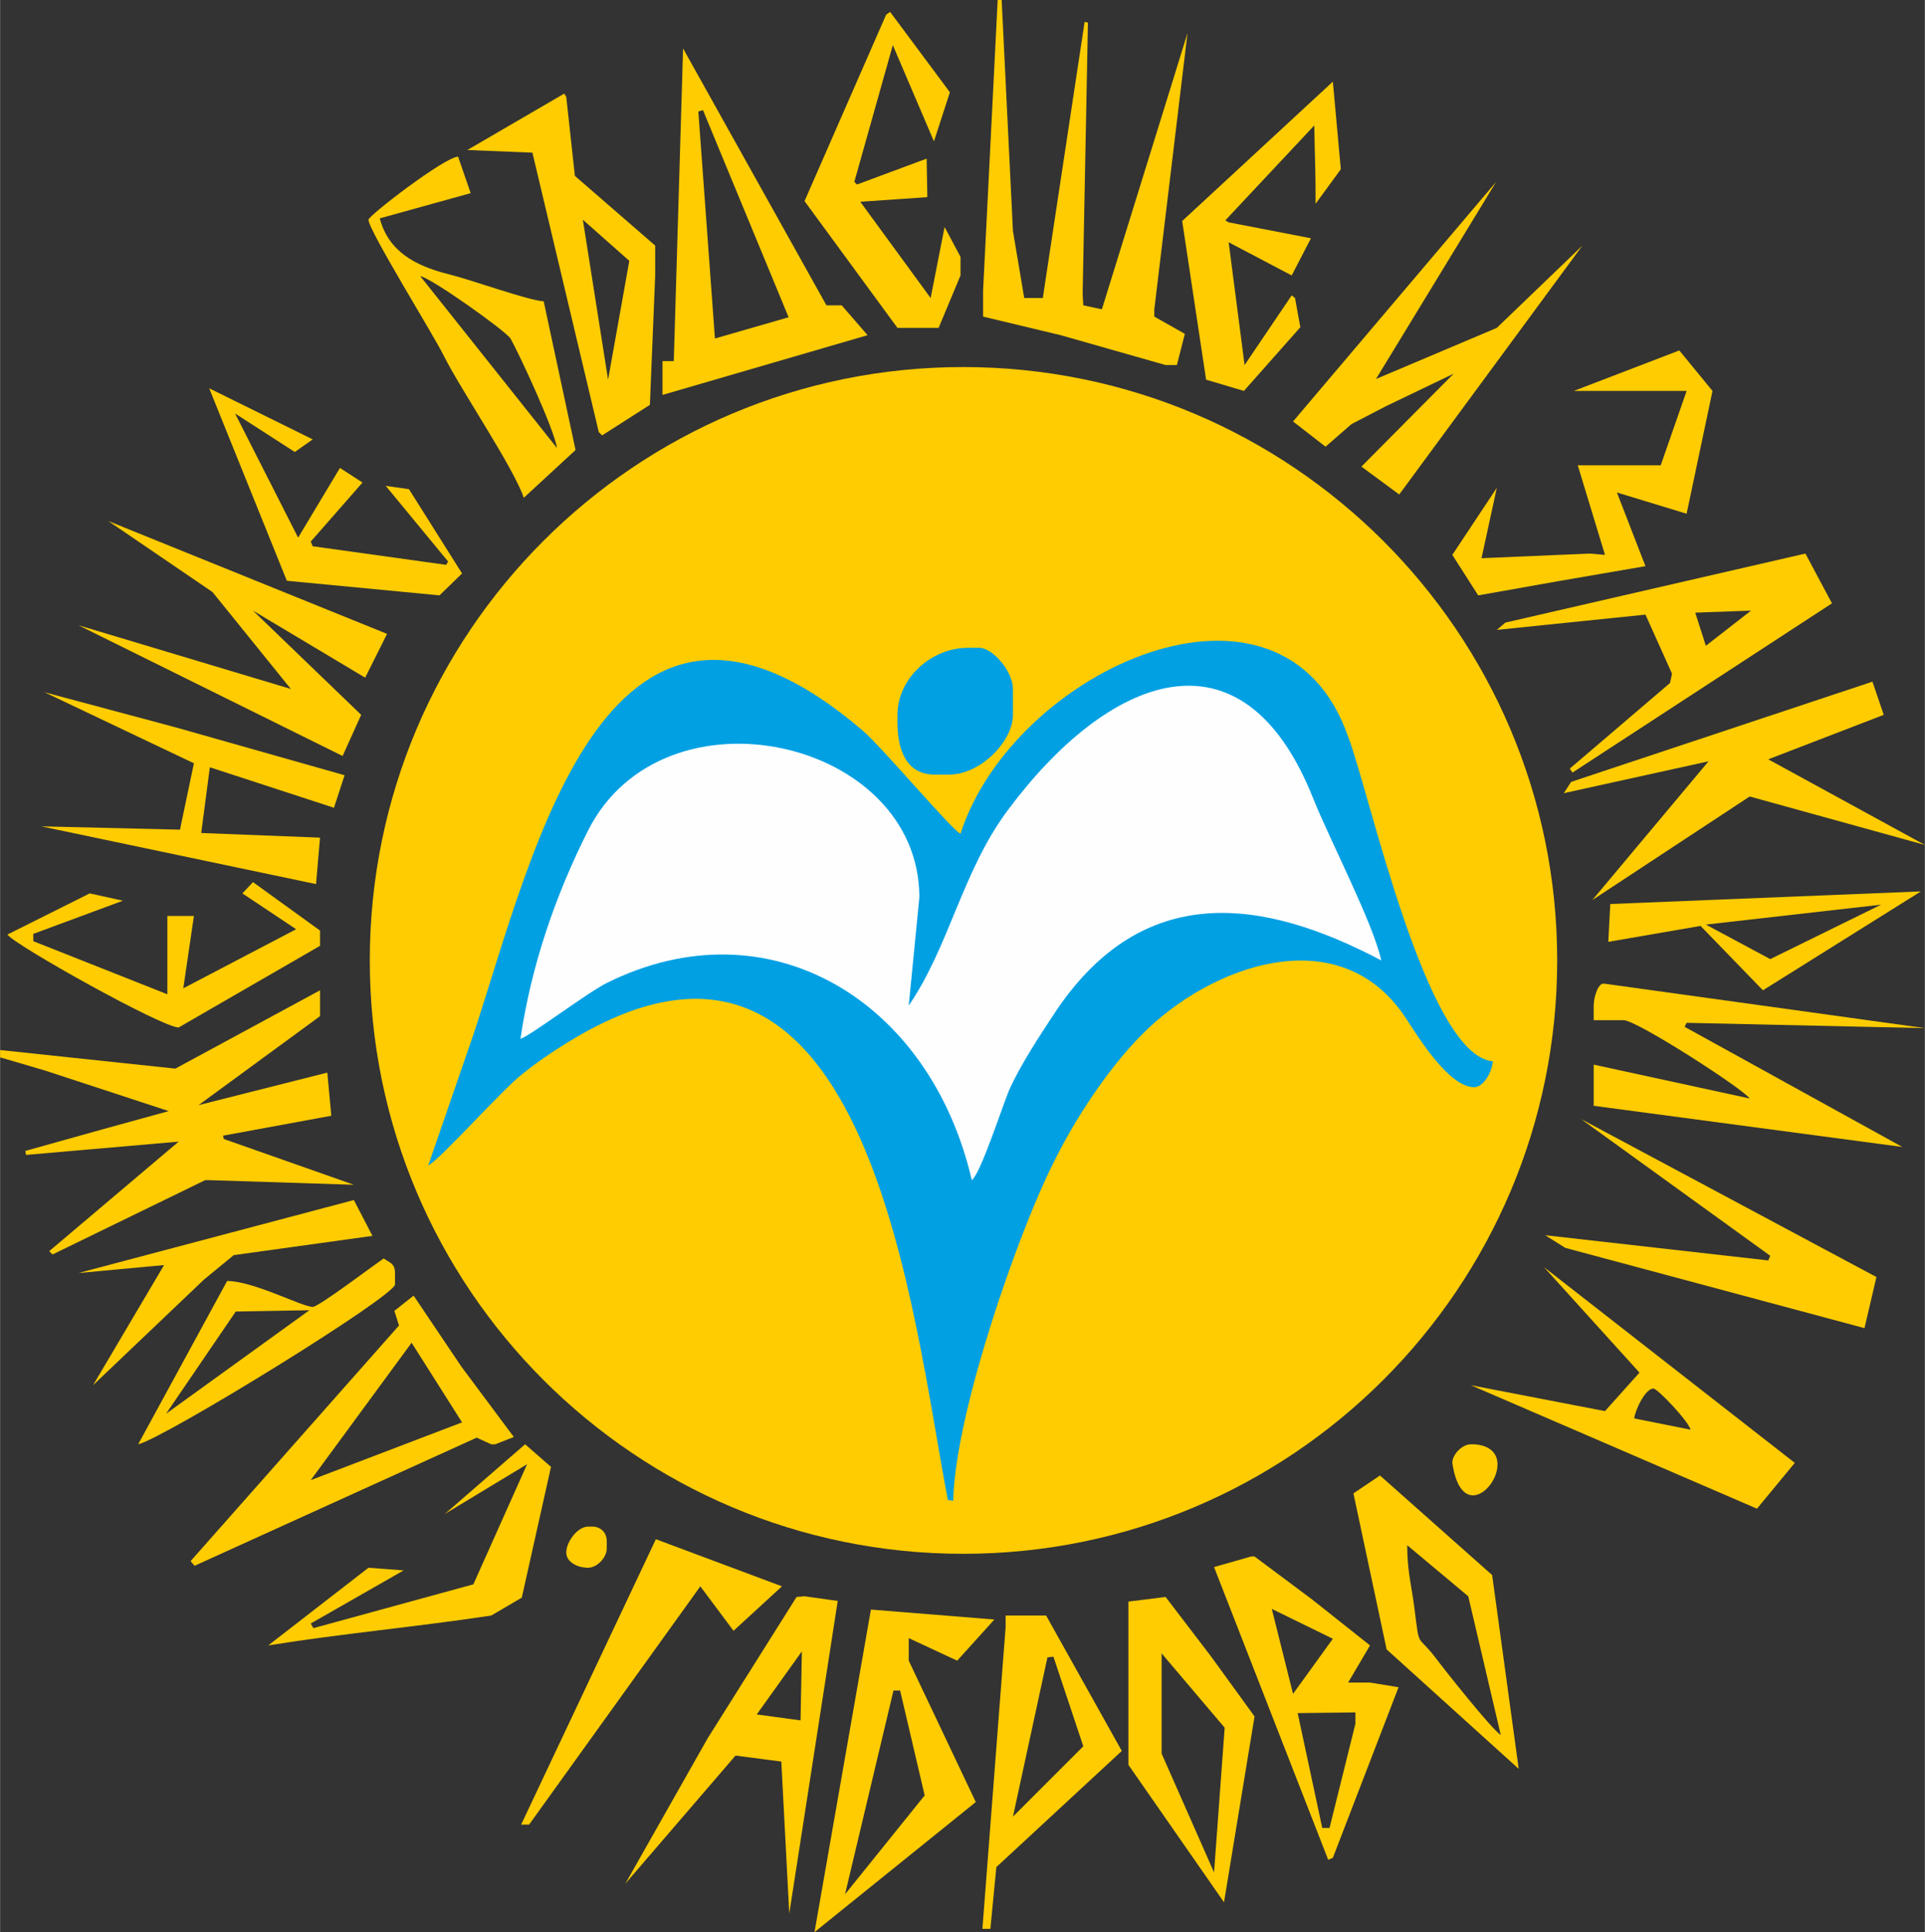 <?xml version="1.0" encoding="UTF-8"?> <svg xmlns="http://www.w3.org/2000/svg" xmlns:xlink="http://www.w3.org/1999/xlink" xml:space="preserve" width="3537px" height="3550px" version="1.0" style="shape-rendering:geometricPrecision; text-rendering:geometricPrecision; image-rendering:optimizeQuality; fill-rule:evenodd; clip-rule:evenodd" viewBox="0 0 2900 2911"><rect x="0" y="0" width="2900" height="2911" fill="#333333" stroke="none"/> <defs> <style type="text/css"> .fil1 {fill:#00A0E3} .fil0 {fill:#FECC00} .fil2 {fill:#FEFEFE} </style> </defs> <g id="Layer_x0020_1">  <path class="fil0" d="M2221 2176l-5 0c-13,0 -28,15 -28,28 18,122 121,-22 33,-28zm-1015 416l-66 -9 68 -95 -2 104zm-17 291l73 -471 -50 -7 -12 1 -134 213 -124 219 166 -193 69 9 12 229zm501 -245l-114 -204 -61 0 0 17 -35 455 12 0 9 -93 189 -175zm-112 -141l9 -1 45 135 -106 106 52 -240zm-136 5l56 -62 -186 -15 -85 486 243 -196 -101 -213 0 -34 73 34zm-169 352l73 -307 10 0 37 158 -120 149zm-476 -105l258 -359 50 67 73 -67 -190 -71 -203 430 12 0zm1234 -214l33 -56 -87 -69 -87 -65 -5 0 -56 16 172 441 7 -3 99 -257 -43 -7 -33 0zm-115 -111l92 45 -60 83 -32 -128zm39 157l87 -1 0 17 -39 157 -11 0 -37 -173zm-1069 -219c13,0 28,-15 28,-29l0 -11c0,-13 -9,-22 -22,-22l-6 0c-16,0 -33,23 -33,39 0,14 16,23 33,23zm1203 123l199 180 -40 -292 -169 -150 -40 27 50 235zm31 -157l92 77 49 209c-14,-9 -83,-96 -98,-116 -29,-38 -24,-12 -32,-74 -4,-33 -11,-56 -11,-96zm-230 258l-66 -91 -68 -89 -56 7 0 246 144 207 46 -280zm-140 -95l95 112 -16 218 -79 -179 0 -151zm-956 -285l-81 181 -241 66 -4 -7 140 -80 -53 -4 -151 117c112,-18 224,-28 336,-45l46 -27 44 -197 -39 -34 -121 105 124 -75z"></path> <path class="fil0" d="M1451 553c494,0 895,400 895,894 0,494 -401,894 -895,894 -494,0 -894,-400 -894,-894 0,-494 400,-894 894,-894z"></path> <path class="fil0" d="M746 2176l28 -11 -79 -106 -72 -107 -29 23 7 22 -314 355 6 7 425 -193 22 10 6 0zm-126 -153l76 120 -228 87 152 -207zm-412 153c39,-9 387,-223 387,-241l0 -17c0,-15 -9,-16 -17,-22 -15,10 -98,73 -107,73 -16,0 -89,-39 -129,-39l-134 246zm147 -200l111 -2 -216 156 105 -154zm-215 111l167 -159 45 -37 209 -29 -28 -54 -415 110 129 -12 -107 181zm-140 -505l0 11 68 20 186 61 -98 27 -118 33 1 6 230 -20 -195 165 5 5 230 -112 5 0 219 7 -196 -69 -1 -5 163 -30 -6 -65 -194 49 183 -134 0 -39 -218 118 -264 -28zm381 -253l-16 17 81 54 -170 89 16 -109 -40 0 0 118 -202 -80 0 -11 135 -50 -50 -11 -124 62c11,16 233,140 258,140l213 -123 0 -23 -101 -73zm-314 -286l225 107 -21 100 -209 -5 414 87 6 -70 -179 -7 13 -99 187 61 16 -49 -254 -72 -198 -53zm365 -168l230 22 34 -33 -80 -127 -35 -5 94 114 -3 5 -201 -28 -3 -7 78 -89 -34 -22 -63 105 -95 -187 90 58 27 -19 -156 -77 117 290zm6 163l-320 -96 398 197 28 -62 -163 -157 169 101 33 -66 -420 -170 157 107 118 146z"></path> <path class="fil0" d="M2462 2137l85 17c-4,-14 -50,-62 -56,-62 -12,0 -27,31 -29,45zm8 -69l-52 58 -202 -39 431 186 57 -69 -378 -295 144 159zm197 -176l-3 7 -336 -38 30 19 451 121 18 -77 -445 -238 285 206zm-31 -237l-235 -51 0 62 465 62 -328 -181 3 -6 359 8 -483 -67c-9,-2 -16,20 -16,33l0 22 45 0c20,0 181,104 190,118zm28 -511l174 -67 -17 -50 -454 151 -11 17 218 -48 -175 209 237 -156 264 73 -236 -129zm-117 -162l89 -73 -89 73zm0 0l89 -73 -89 73zm-176 -393l131 0 39 0 -39 112 -125 0 41 135 -23 -2 -163 7 23 -106 -67 101 39 61 124 -22 128 -22 -43 -111 105 32 39 -185 -50 -61 -159 61zm-103 349l-13 11 224 -23 40 89 -3 14 -151 129 4 6 391 -255 -40 -75 -452 104zm302 35l-16 -50 84 -3 -68 53zm324 370l-468 19 -3 57 139 -24 94 97 238 -149zm-227 102l-97 -52 264 -30 -167 82z"></path> <path class="fil0" d="M839 675c-4,-28 -57,-142 -70,-165 -8,-12 -119,-91 -136,-94l206 259zm77 -103l32 -179 -70 -62 38 241zm-361 -241c0,16 99,175 114,206 25,50 105,168 120,213l78 -72 -48 -224c-26,-2 -107,-32 -144,-41 -51,-13 -90,-35 -103,-84l137 -38 -19 -55c-21,1 -135,89 -135,95zm149 -105l98 4 100 421 5 5 72 -46 8 -195 0 -45 -121 -105 -13 -119 -3 -5 -146 85z"></path> <polygon class="fil0" points="1948,635 1997,673 2036,639 2088,612 2190,563 2051,703 2108,745 2384,370 2255,494 2073,571 2254,274 "></polygon> <path class="fil0" d="M1817 572l57 17 85 -96 -8 -44 -5 -4 -71 105 -24 -185 95 50 29 -56 -124 -24 -5 -3 134 -143c1,60 2,61 2,118l38 -52 -12 -132 -227 210 36 239z"></path> <path class="fil0" d="M1015 544l-17 0 0 51 309 -90 -39 -45 -23 0 -216 -387 -14 471zm37 -376l7 -2 129 312 -111 32 -25 -342z"></path> <polygon class="fil0" points="1212,303 1352,494 1414,494 1447,415 1447,387 1423,342 1402,449 1296,304 1397,297 1396,239 1291,278 1287,274 1345,68 1407,213 1431,139 1341,18 1335,22 "></polygon> <polygon class="fil0" points="1509,0 1503,0 1481,438 1481,477 1598,505 1756,550 1773,550 1785,503 1739,477 1739,466 1789,50 1660,466 1632,460 1631,443 1639,34 1634,33 1571,449 1543,449 1526,348 "></polygon> <path class="fil1" d="M1430 1167c47,0 96,-50 96,-90l0 -39c0,-26 -30,-62 -51,-62l-17 0c-55,0 -106,46 -106,101l0 11c0,43 14,79 56,79l22 0z"></path> <path class="fil1" d="M1436 2261c3,-135 100,-408 150,-507 33,-68 84,-145 135,-196 103,-104 298,-175 397,-24 19,29 65,104 103,104 14,0 27,-23 28,-39 -101,-9 -186,-407 -218,-489 -99,-285 -504,-102 -584,146 -10,-2 -118,-130 -147,-155 -384,-328 -495,179 -586,455l-69 200c20,-11 110,-113 142,-138 26,-21 55,-40 84,-57 440,-255 504,426 557,699l8 1z"></path> <path class="fil2" d="M1464 1778c-63,-272 -307,-418 -550,-297 -30,15 -117,81 -130,84 16,-109 52,-215 102,-314 114,-225 499,-138 499,101l-16 163c61,-89 81,-203 149,-294 150,-202 353,-287 460,-19 26,65 90,187 103,245 -178,-94 -358,-120 -490,76 -25,38 -53,80 -71,120 -10,24 -43,126 -56,135z"></path> </g> </svg> 